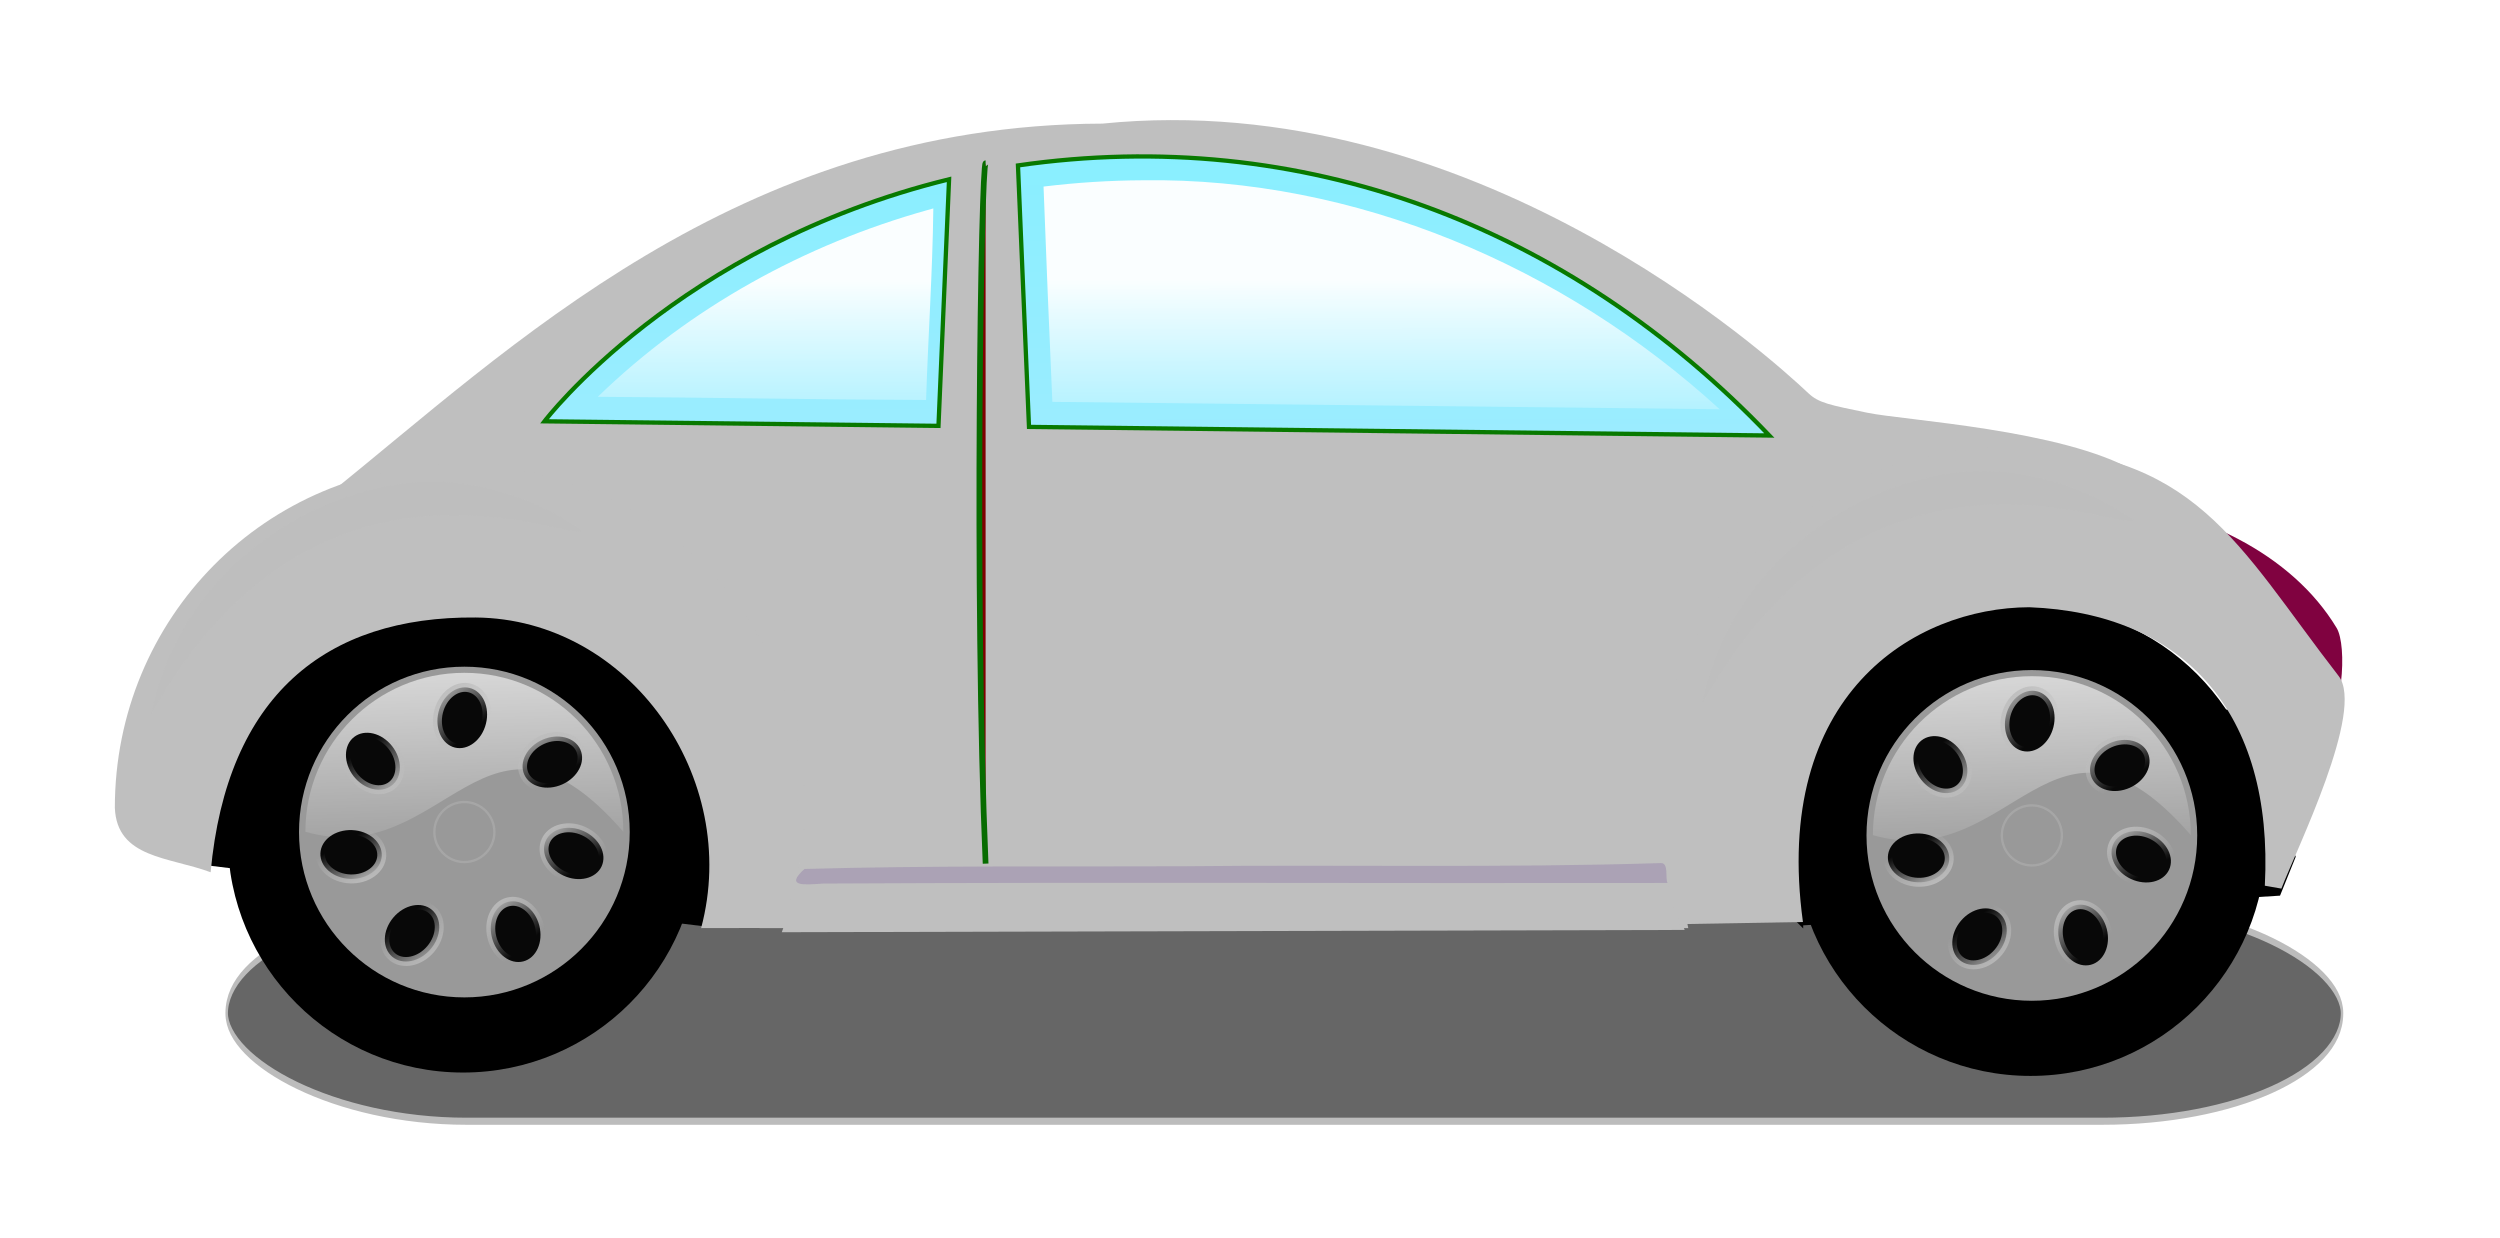 <?xml version="1.0"?><svg width="597.347" height="295.816" xmlns="http://www.w3.org/2000/svg" xmlns:xlink="http://www.w3.org/1999/xlink">
 <title>Dark Blue Car</title>
 <defs>
  <linearGradient id="linearGradient6250">
   <stop offset="0" stop-color="#bcbcbc" id="stop6252"/>
   <stop offset="1" stop-opacity="0" stop-color="#bcbcbc" id="stop6254"/>
  </linearGradient>
  <linearGradient id="linearGradient5247">
   <stop offset="0" stop-color="#ffffff" id="stop5249"/>
   <stop offset="1" stop-opacity="0" stop-color="#ffffff" id="stop5251"/>
  </linearGradient>
  <linearGradient id="linearGradient5234">
   <stop offset="0" stop-color="#000000" id="stop5236"/>
   <stop offset="0.813" stop-color="#3c3c3c" id="stop5242"/>
   <stop offset="1" stop-color="#000000" id="stop5238"/>
  </linearGradient>
  <linearGradient id="linearGradient28588">
   <stop offset="0" stop-color="#ffffff" id="stop28590"/>
   <stop offset="1" stop-opacity="0" stop-color="#ffffff" id="stop28592"/>
  </linearGradient>
  <linearGradient id="linearGradient16199">
   <stop offset="0" stop-opacity="0" stop-color="#ffffff" id="stop16201"/>
   <stop offset="0.5" stop-opacity="0.637" stop-color="#ffffff" id="stop16205"/>
   <stop offset="0.75" stop-opacity="0.505" stop-color="#ffffff" id="stop16207"/>
   <stop offset="1" stop-opacity="0" stop-color="#ffffff" id="stop16203"/>
  </linearGradient>
  <linearGradient id="linearGradient16120">
   <stop offset="0" stop-color="#ffffff" id="stop16122"/>
   <stop offset="1" stop-opacity="0" stop-color="#ffffff" id="stop16124"/>
  </linearGradient>
  <linearGradient id="linearGradient14136">
   <stop offset="0" stop-color="#9eecff" id="stop14138"/>
   <stop offset="1" stop-color="#87efff" id="stop14140"/>
  </linearGradient>
  <linearGradient xlink:href="#linearGradient16120" y2="0.617" x2="0.464" y1="-0.185" x1="0.291" id="linearGradient24487"/>
  <linearGradient xlink:href="#linearGradient16120" y2="0.617" x2="0.464" y1="-0.185" x1="0.291" id="linearGradient24490"/>
  <linearGradient xlink:href="#linearGradient14136" y2="0.004" x2="0.522" y1="1.138" x1="0.525" id="linearGradient24498"/>
  <linearGradient xlink:href="#linearGradient16199" y2="0.597" x2="0.5" y1="0.253" x1="0.5" id="linearGradient24507"/>
  <linearGradient xlink:href="#linearGradient28588" y2="1.217" x2="0.542" y1="0.442" x1="0.534" id="linearGradient3252"/>
  <radialGradient xlink:href="#linearGradient5234" fy="532.029" fx="173.108" r="61.067" cy="532.029" cx="173.108" gradientTransform="matrix(1 0 0 1 1.4858e-008 2.172)" gradientUnits="userSpaceOnUse" id="radialGradient8290"/>
  <linearGradient xlink:href="#linearGradient5247" y2="1" x2="0.29" y1="-0.636" x1="0.21" id="linearGradient8292"/>
  <linearGradient xlink:href="#linearGradient6250" y2="0.3" x2="0.319" y1="1.03" x1="0.84" id="linearGradient8294"/>
  <linearGradient xlink:href="#linearGradient6250" y2="0.3" x2="0.319" y1="1.03" x1="0.84" id="linearGradient8304"/>
  <linearGradient xlink:href="#linearGradient6250" y2="0.3" x2="0.319" y1="1.03" x1="0.84" id="linearGradient8306"/>
  <radialGradient xlink:href="#linearGradient16120" fy="532.736" fx="177.85" r="8.09" cy="532.736" cx="177.85" gradientTransform="matrix(1 0 0 1 1.4858e-008 2.172)" gradientUnits="userSpaceOnUse" id="radialGradient8308"/>
  <radialGradient xlink:href="#linearGradient5234" fy="532.029" fx="173.108" r="61.067" cy="532.029" cx="173.108" gradientUnits="userSpaceOnUse" id="radialGradient8338"/>
  <linearGradient xlink:href="#linearGradient5247" y2="1" x2="0.29" y1="-0.636" x1="0.21" id="linearGradient8340"/>
  <linearGradient xlink:href="#linearGradient6250" y2="0.3" x2="0.319" y1="1.03" x1="0.84" id="linearGradient8342"/>
  <linearGradient xlink:href="#linearGradient6250" y2="0.3" x2="0.319" y1="1.03" x1="0.84" id="linearGradient8352"/>
  <linearGradient xlink:href="#linearGradient6250" y2="0.3" x2="0.319" y1="1.03" x1="0.84" id="linearGradient8354"/>
  <radialGradient xlink:href="#linearGradient16120" fy="532.736" fx="177.85" r="8.09" cy="532.736" cx="177.85" gradientUnits="userSpaceOnUse" id="radialGradient8356"/>
  <filter x="-0.018" y="-0.487" height="1.975" width="1.036" id="filter13283">
   <feGaussianBlur stdDeviation="4.544" id="feGaussianBlur13285"/>
  </filter>
  <linearGradient xlink:href="#linearGradient6250" y2="0.7" x2="0.681" y1="-0.03" x1="0.16" id="svg_1"/>
  <linearGradient xlink:href="#linearGradient6250" y2="0.7" x2="0.681" y1="-0.03" x1="0.16" id="svg_2"/>
  <linearGradient xlink:href="#linearGradient6250" y2="0.7" x2="0.681" y1="-0.03" x1="0.16" id="svg_3"/>
  <linearGradient xlink:href="#linearGradient6250" y2="0.7" x2="0.681" y1="-0.03" x1="0.16" id="svg_4"/>
  <linearGradient xlink:href="#linearGradient6250" y2="0.7" x2="0.681" y1="-0.03" x1="0.16" id="svg_5"/>
  <linearGradient xlink:href="#linearGradient6250" y2="0.7" x2="0.681" y1="-0.03" x1="0.16" id="svg_6"/>
  <linearGradient xlink:href="#linearGradient6250" y2="0.7" x2="0.681" y1="-0.03" x1="0.16" id="svg_7"/>
  <linearGradient xlink:href="#linearGradient6250" y2="0.7" x2="0.681" y1="-0.03" x1="0.16" id="svg_8"/>
 </defs>
 <g>
  <title>Layer 1</title>
  <rect filter="url(#filter13283)" ry="9.144" rx="57.77" height="18.287" width="509.515" y="382.369" x="33.701" transform="matrix(0.992 0 0 2.822 20.732 -862.742)" stroke-width="0.6" stroke-miterlimit="4" stroke-dashoffset="0" stroke="#bcbcbc" fill-rule="evenodd" fill="#666666" id="rect9337"/>
  <path d="m430.35,220.633l114.091,-7.106l3.56,-8.813l-13.954,-34.55l-104.687,-5.552c0.33,18.673 0.66,-21.843 0.99,56.021z" stroke-width="1px" stroke="#000000" fill-rule="evenodd" fill="#000000" id="path8312"/>
  <path d="m263.396,29.536c-87.348,0.263 -141.954,54.181 -185.012,88.679c9.409,-3.655 19.658,-5.651 30.376,-5.651c45.854,0 83.07,36.737 83.07,82.016c0,9.892 -1.778,19.379 -5.033,28.163l215.733,-0.545c-3.604,-9.184 -5.587,-19.175 -5.587,-29.611c0,-45.278 37.216,-82.016 83.07,-82.016c16.229,0 31.374,4.609 44.171,12.564c-5.069,-4.402 -9.976,-8.167 -14.139,-10.571c-17.253,-9.963 -54.926,-12.087 -63.898,-13.95c-8.875,-1.843 -11.555,-2.302 -14.05,-4.655c-9.259,-8.735 -80.398,-73.323 -168.701,-64.423z" stroke-width="1px" fill-rule="evenodd" fill="#bfbfbf" id="path4342"/>
  <path d="m191.224,206.01l208.919,-0.562l3.248,16.314l-221.909,0l9.742,-15.752z" stroke-width="1px" stroke-miterlimit="4" stroke-dashoffset="0" marker-start="none" marker-mid="none" marker-end="none" fill-rule="evenodd" fill="#bfbfbf" id="path12136"/>
  <path d="m499.476,118.728c20.916,18.653 39.155,38.854 54.252,60.374c6.337,-8.031 7.106,-24.868 4.585,-29.057c-10.589,-17.595 -32.842,-28.801 -58.837,-31.317z" stroke-width="1.909px" fill-rule="evenodd" fill="#7f003f" opacity="0.992" id="path2371"/>
  <path d="m46.504,205.897l121.002,14.845l6.278,-15.416l-14.269,-35.97l-103.308,-5.138l-9.703,41.679z" stroke-width="1px" stroke="#000000" fill-rule="evenodd" fill="#000000" id="path8310"/>
  <g transform="matrix(0.921 0 0 0.921 -0.879 -44.496)" id="g8277">
   <path d="m182.164,265.499c0,33.726 -27.341,61.067 -61.067,61.067c-33.727,0 -61.067,-27.341 -61.067,-61.067c0,-33.727 27.341,-61.067 61.067,-61.067c33.726,0 61.067,27.34 61.067,61.067z" stroke-width="11.4" stroke-miterlimit="4" stroke-dashoffset="0" marker-start="none" marker-mid="none" marker-end="none" fill-rule="evenodd" fill="url(#radialGradient8290)" id="path3292"/>
   <path d="m164.327,264.173c0,23.692 -19.206,42.898 -42.899,42.898c-23.692,0 -42.898,-19.206 -42.898,-42.898c0,-23.692 19.206,-42.899 42.898,-42.899c23.693,0 42.899,19.207 42.899,42.899z" stroke-width="11.4" stroke-miterlimit="4" stroke-dashoffset="0" marker-start="none" marker-mid="none" marker-end="none" fill-rule="evenodd" fill="#999999" id="path3294"/>
   <path d="m162.669,264.105c-35.794,-41.178 -46.059,10.369 -82.482,0c0,-22.765 18.476,-41.241 41.241,-41.241c22.765,0 41.241,18.476 41.241,41.241z" stroke-width="11.4" stroke-miterlimit="4" stroke-dashoffset="0" marker-start="none" marker-mid="none" marker-end="none" fill-rule="evenodd" fill="url(#linearGradient8292)" id="path5244"/>
   <path d="m102.602,252.087c-2.76,2.152 -7.19,1.084 -9.896,-2.385c-2.705,-3.47 -2.661,-8.027 0.099,-10.179c2.76,-2.152 7.19,-1.084 9.896,2.386c2.705,3.469 2.661,8.026 -0.099,10.178z" stroke-width="2.321" stroke-miterlimit="4" stroke-dashoffset="0" stroke="url(#linearGradient8294)" marker-start="none" marker-mid="none" marker-end="none" fill-rule="evenodd" fill="#080808" id="path6262"/>
   <path d="m118.964,242.256c-3.397,-0.842 -5.293,-4.986 -4.235,-9.257c1.058,-4.27 4.669,-7.05 8.066,-6.208c3.397,0.841 5.293,4.985 4.235,9.256c-1.058,4.27 -4.669,7.05 -8.066,6.209z" stroke-width="2.321" stroke-miterlimit="4" stroke-dashoffset="0" stroke="url(#svg_8)" marker-start="none" marker-mid="none" marker-end="none" fill-rule="evenodd" fill="#080808" id="path6266"/>
   <path d="m136.968,249.261c-1.422,-3.197 0.684,-7.239 4.704,-9.027c4.02,-1.788 8.432,-0.645 9.854,2.553c1.422,3.197 -0.684,7.239 -4.704,9.027c-4.02,1.788 -8.432,0.645 -9.854,-2.553z" stroke-width="2.321" stroke-miterlimit="4" stroke-dashoffset="0" stroke="url(#svg_7)" marker-start="none" marker-mid="none" marker-end="none" fill-rule="evenodd" fill="#080808" id="path6270"/>
   <path d="m142.573,266.377c1.471,-3.175 5.9,-4.251 9.892,-2.402c3.992,1.849 6.036,5.922 4.566,9.098c-1.471,3.176 -5.9,4.251 -9.892,2.402c-3.992,-1.849 -6.036,-5.922 -4.566,-9.098z" stroke-width="2.321" stroke-miterlimit="4" stroke-dashoffset="0" stroke="url(#svg_6)" marker-start="none" marker-mid="none" marker-end="none" fill-rule="evenodd" fill="#080808" id="path6274"/>
   <path d="m132.751,282.301c3.39,-0.869 7.024,1.881 8.116,6.143c1.093,4.262 -0.77,8.422 -4.16,9.29c-3.39,0.869 -7.024,-1.881 -8.116,-6.143c-1.093,-4.262 0.77,-8.421 4.16,-9.29z" stroke-width="2.321" stroke-miterlimit="4" stroke-dashoffset="0" stroke="url(#svg_5)" marker-start="none" marker-mid="none" marker-end="none" fill-rule="evenodd" fill="#080808" id="path6278"/>
   <path d="m112.994,284.345c2.673,2.259 2.538,6.815 -0.303,10.175c-2.84,3.36 -7.309,4.253 -9.982,1.994c-2.673,-2.259 -2.537,-6.815 0.303,-10.175c2.84,-3.36 7.309,-4.253 9.982,-1.994z" stroke-width="2.321" stroke-miterlimit="4" stroke-dashoffset="0" stroke="url(#linearGradient8304)" marker-start="none" marker-mid="none" marker-end="none" fill-rule="evenodd" fill="#080808" id="path6282"/>
   <path d="m99.997,270.304c-0.134,3.497 -3.806,6.196 -8.203,6.028c-4.396,-0.169 -7.852,-3.14 -7.718,-6.637c0.134,-3.497 3.806,-6.196 8.203,-6.028c4.396,0.169 7.852,3.14 7.718,6.637z" stroke-width="2.321" stroke-miterlimit="4" stroke-dashoffset="0" stroke="url(#linearGradient8306)" marker-start="none" marker-mid="none" marker-end="none" fill-rule="evenodd" fill="#080808" id="path6288"/>
   <path d="m129.219,264.173c0,4.302 -3.488,7.79 -7.791,7.79c-4.302,0 -7.79,-3.488 -7.79,-7.79c0,-4.303 3.488,-7.79 7.79,-7.79c4.303,0 7.791,3.487 7.791,7.79z" stroke-width="0.6" stroke-miterlimit="4" stroke-dashoffset="0" stroke="#bcbcbc" marker-start="none" marker-mid="none" marker-end="none" fill-rule="evenodd" fill="url(#radialGradient8308)" opacity="0.377" id="path6329"/>
  </g>
  <path d="m109.232,110.987c-45.854,0 -81.792,36.753 -81.792,82.031c0.487,12.077 12.984,11.709 22.887,15.397c3.869,-42.183 27.492,-61.191 63.335,-60.871c36.698,0.32 63.467,38.27 53.863,74.216l19.129,-0.035c3.592,-9.171 5.633,-18.289 5.633,-28.707c0,-45.278 -37.201,-82.031 -83.055,-82.031l0,0z" stroke-width="2.9" stroke-miterlimit="4" stroke-dashoffset="0" marker-start="none" marker-mid="none" marker-end="none" fill-rule="nonzero" fill="#bfbfbf" id="path2378"/>
  <g transform="matrix(0.921 0 0 0.921 373.653 -43.689)" id="g8314">
   <path d="m182.164,265.499c0,33.726 -27.341,61.067 -61.067,61.067c-33.727,0 -61.067,-27.341 -61.067,-61.067c0,-33.727 27.341,-61.067 61.067,-61.067c33.726,0 61.067,27.34 61.067,61.067z" stroke-width="11.4" stroke-miterlimit="4" stroke-dashoffset="0" marker-start="none" marker-mid="none" marker-end="none" fill-rule="evenodd" fill="url(#radialGradient8338)" id="path8316"/>
   <path d="m164.327,264.173c0,23.692 -19.206,42.898 -42.899,42.898c-23.692,0 -42.898,-19.206 -42.898,-42.898c0,-23.692 19.206,-42.899 42.898,-42.899c23.693,0 42.899,19.207 42.899,42.899z" stroke-width="11.4" stroke-miterlimit="4" stroke-dashoffset="0" marker-start="none" marker-mid="none" marker-end="none" fill-rule="evenodd" fill="#999999" id="path8318"/>
   <path d="m162.669,264.105c-35.794,-41.178 -46.059,10.369 -82.482,0c0,-22.765 18.476,-41.241 41.241,-41.241c22.765,0 41.241,18.476 41.241,41.241z" stroke-width="11.4" stroke-miterlimit="4" stroke-dashoffset="0" marker-start="none" marker-mid="none" marker-end="none" fill-rule="evenodd" fill="url(#linearGradient8340)" id="path8320"/>
   <path d="m102.602,252.087c-2.76,2.152 -7.19,1.084 -9.896,-2.385c-2.705,-3.47 -2.661,-8.027 0.099,-10.179c2.76,-2.152 7.19,-1.084 9.896,2.386c2.705,3.469 2.661,8.026 -0.099,10.178z" stroke-width="2.321" stroke-miterlimit="4" stroke-dashoffset="0" stroke="url(#linearGradient8342)" marker-start="none" marker-mid="none" marker-end="none" fill-rule="evenodd" fill="#080808" id="path8322"/>
   <path d="m118.964,242.256c-3.397,-0.842 -5.293,-4.986 -4.235,-9.257c1.058,-4.27 4.669,-7.05 8.066,-6.208c3.397,0.841 5.293,4.985 4.235,9.256c-1.058,4.27 -4.669,7.05 -8.066,6.209z" stroke-width="2.321" stroke-miterlimit="4" stroke-dashoffset="0" stroke="url(#svg_4)" marker-start="none" marker-mid="none" marker-end="none" fill-rule="evenodd" fill="#080808" id="path8324"/>
   <path d="m136.968,249.261c-1.422,-3.197 0.684,-7.239 4.704,-9.027c4.02,-1.788 8.432,-0.645 9.854,2.553c1.422,3.197 -0.684,7.239 -4.704,9.027c-4.02,1.788 -8.432,0.645 -9.854,-2.553z" stroke-width="2.321" stroke-miterlimit="4" stroke-dashoffset="0" stroke="url(#svg_3)" marker-start="none" marker-mid="none" marker-end="none" fill-rule="evenodd" fill="#080808" id="path8326"/>
   <path d="m142.573,266.377c1.471,-3.175 5.9,-4.251 9.892,-2.402c3.992,1.849 6.036,5.922 4.566,9.098c-1.471,3.176 -5.9,4.251 -9.892,2.402c-3.992,-1.849 -6.036,-5.922 -4.566,-9.098z" stroke-width="2.321" stroke-miterlimit="4" stroke-dashoffset="0" stroke="url(#svg_2)" marker-start="none" marker-mid="none" marker-end="none" fill-rule="evenodd" fill="#080808" id="path8328"/>
   <path d="m132.751,282.301c3.39,-0.869 7.024,1.881 8.116,6.143c1.093,4.262 -0.77,8.422 -4.16,9.29c-3.39,0.869 -7.024,-1.881 -8.116,-6.143c-1.093,-4.262 0.77,-8.421 4.16,-9.29z" stroke-width="2.321" stroke-miterlimit="4" stroke-dashoffset="0" stroke="url(#svg_1)" marker-start="none" marker-mid="none" marker-end="none" fill-rule="evenodd" fill="#080808" id="path8330"/>
   <path d="m112.994,284.345c2.673,2.259 2.538,6.815 -0.303,10.175c-2.84,3.36 -7.309,4.253 -9.982,1.994c-2.673,-2.259 -2.537,-6.815 0.303,-10.175c2.84,-3.36 7.309,-4.253 9.982,-1.994z" stroke-width="2.321" stroke-miterlimit="4" stroke-dashoffset="0" stroke="url(#linearGradient8352)" marker-start="none" marker-mid="none" marker-end="none" fill-rule="evenodd" fill="#080808" id="path8332"/>
   <path d="m99.997,270.304c-0.134,3.497 -3.806,6.196 -8.203,6.028c-4.396,-0.169 -7.852,-3.14 -7.718,-6.637c0.134,-3.497 3.806,-6.196 8.203,-6.028c4.396,0.169 7.852,3.14 7.718,6.637z" stroke-width="2.321" stroke-miterlimit="4" stroke-dashoffset="0" stroke="url(#linearGradient8354)" marker-start="none" marker-mid="none" marker-end="none" fill-rule="evenodd" fill="#080808" id="path8334"/>
   <path d="m129.219,264.173c0,4.302 -3.488,7.79 -7.791,7.79c-4.302,0 -7.79,-3.488 -7.79,-7.79c0,-4.303 3.488,-7.79 7.79,-7.79c4.303,0 7.791,3.487 7.791,7.79z" stroke-width="0.6" stroke-miterlimit="4" stroke-dashoffset="0" stroke="#bcbcbc" marker-start="none" marker-mid="none" marker-end="none" fill-rule="evenodd" fill="url(#radialGradient8356)" opacity="0.377" id="path8336"/>
  </g>
  <path d="m478.909,106.942c45.854,0 55.593,23.273 79.875,54.568c6.369,8.209 -10.083,41.453 -13.675,50.812l-3.953,-0.693c2.167,-41.412 -19.438,-65.133 -56.284,-66.538c-27.543,0.106 -61.494,20.968 -54.08,75.211l-29.381,0.509c-3.592,-9.359 -5.557,-19.524 -5.557,-30.156c0,-46.206 37.201,-83.713 83.055,-83.713z" stroke-width="2.9" stroke-miterlimit="4" stroke-dashoffset="0" marker-start="none" marker-mid="none" marker-end="none" fill-rule="nonzero" fill="#bfbfbf" id="path3357"/>
  <path d="m243.231,39.528l2.636,62.477l176.894,2.055c-48.141,-50.344 -111.827,-74.313 -179.53,-64.532zm-16.462,3.316c-64.867,15.908 -96.67,57.822 -96.67,57.822l94.139,1.09l2.531,-58.912z" stroke-width="1.026" stroke-miterlimit="4" stroke="#087900" fill-rule="evenodd" fill="url(#linearGradient24498)" id="path4328"/>
  <path d="m273.108,43.074c-7.942,0.042 -15.882,0.542 -23.766,1.505c0.645,17.15 1.346,34.299 2.106,51.444c53.148,0.61 106.297,1.179 159.446,1.764c-37.387,-34.151 -86.977,-55.419 -137.786,-54.713zm-51.522,7.124c-29.29,8.2 -56.803,23.323 -78.748,44.614c26.148,0.145 52.292,0.671 78.439,0.761c0.493,-15.261 1.545,-30.501 1.73,-45.773c-0.474,0.133 -0.948,0.265 -1.421,0.398z" stroke-width="2.1" stroke-miterlimit="4" fill-rule="evenodd" fill="url(#linearGradient3252)" opacity="0.958" id="path16269"/>
  <path d="m235.498,39.013c-1.077,0 -2.733,103.659 0,167.344" stroke-width="1.368" stroke-miterlimit="4" stroke="#076c00" fill-rule="evenodd" fill="#7f0000" id="path4336"/>
  <path d="m108.485,115.357c-24.949,-2.738 -64.169,15.236 -72.433,55.444c39.708,-71.289 101.348,-40.654 103.165,-43.955c-9.146,-6.445 -19.784,-10.347 -30.732,-11.489z" stroke-width="2.9" stroke-miterlimit="4" stroke-dashoffset="0" marker-start="none" marker-mid="none" marker-end="none" fill-rule="nonzero" fill="#bfbfbf" opacity="0.969" id="path15113"/>
  <path d="m479.1,112.806c-24.95,-2.738 -64.17,15.236 -72.433,55.444c39.707,-71.289 101.348,-40.654 103.164,-43.956c-9.146,-6.444 -19.784,-10.346 -30.731,-11.488z" stroke-width="2.9" stroke-miterlimit="4" stroke-dashoffset="0" marker-start="none" marker-mid="none" marker-end="none" fill-rule="nonzero" fill="#bfbfbf" opacity="0.969" id="path16128"/>
  <path d="m396.89,206.222c-38.053,1.196 -76.146,0.345 -114.216,0.761c-30.111,0.125 -60.528,-0.187 -90.451,0.646c-4.772,4.315 -0.092,3.794 4.477,3.488c67.242,-0.364 134.484,-0.019 201.725,-0.143c-0.574,-1.134 0.348,-4.784 -1.535,-4.752z" stroke-width="1px" stroke-miterlimit="4" stroke-dashoffset="0" marker-start="none" marker-mid="none" marker-end="none" fill-rule="evenodd" fill="#3f007f" opacity="0.155" id="path8360"/>
 </g>
</svg>